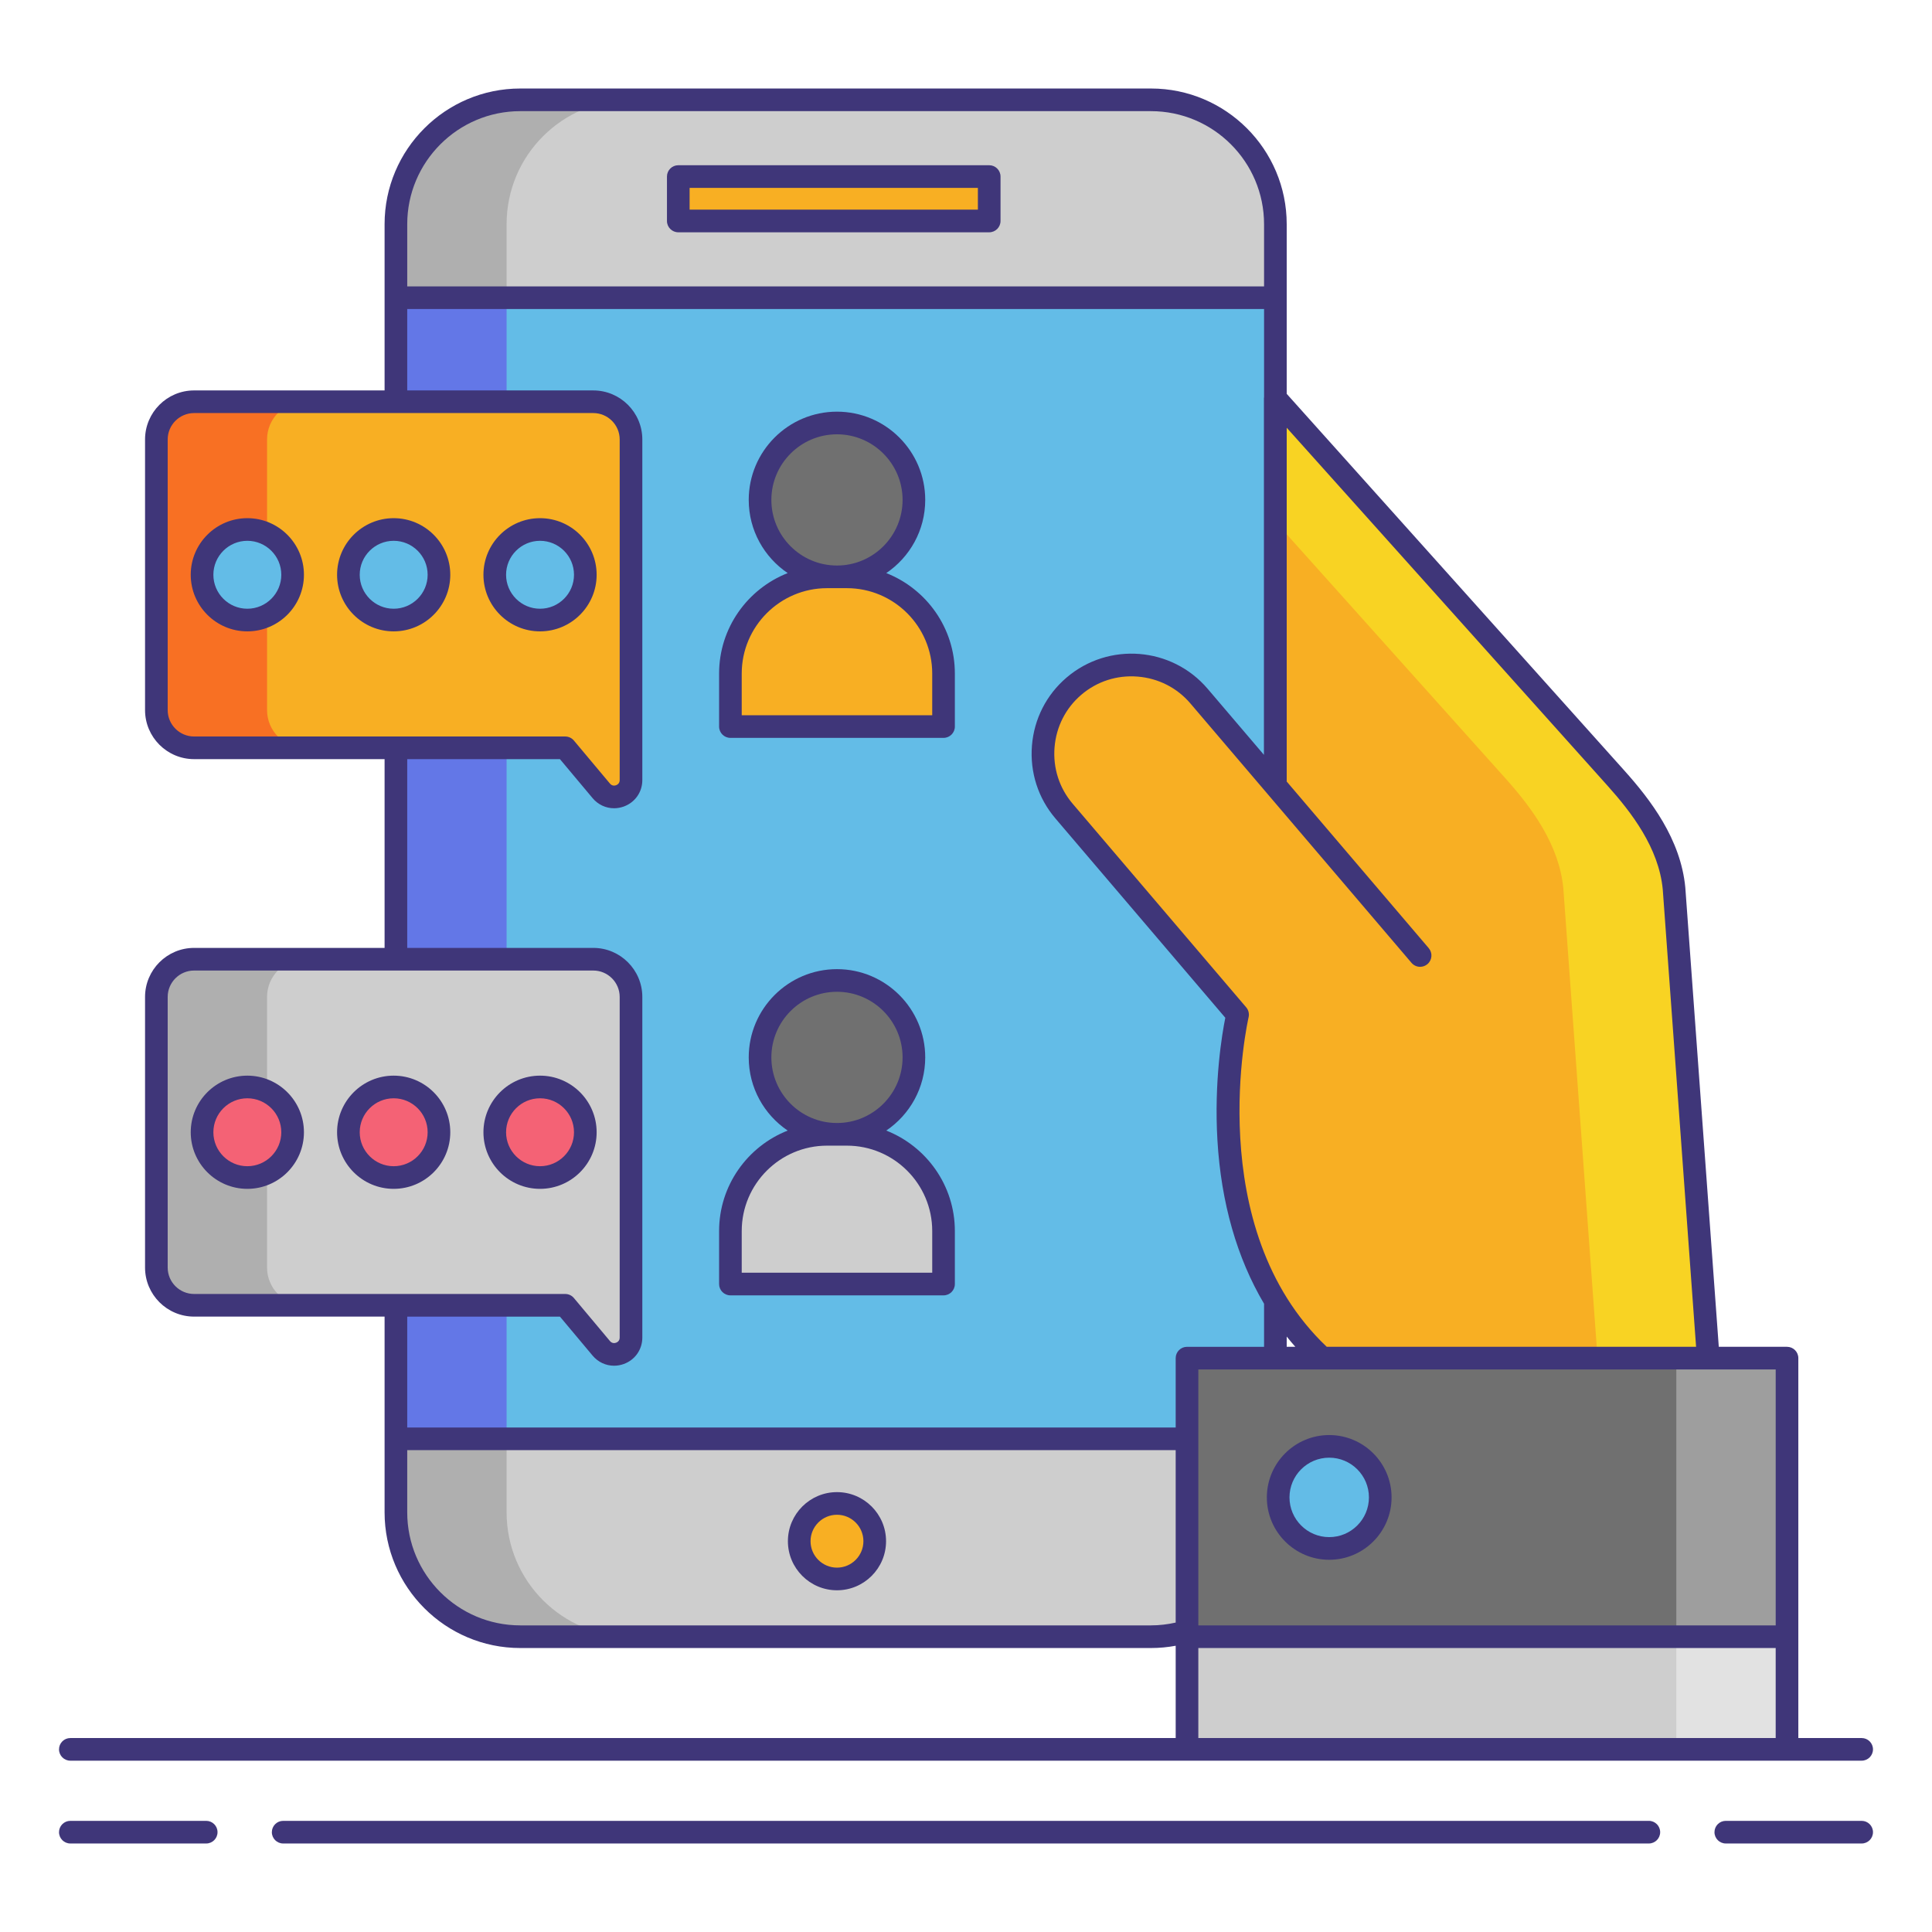 <svg xmlns="http://www.w3.org/2000/svg" id="Layer_1" viewBox="0 0 256 256"><g><path d="m152.511 216.871h-83.567c-9.104 0-16.484-7.38-16.484-16.484v-170.675c0-9.104 7.38-16.484 16.484-16.484h83.567c9.104 0 16.484 7.38 16.484 16.484v170.675c.001 9.104-7.38 16.484-16.484 16.484z" fill="#63bce7"></path><g><path d="m67.127 200.387v-170.675c0-9.104 7.38-16.484 16.484-16.484h-14.667c-9.104 0-16.484 7.38-16.484 16.484v170.674c0 9.104 7.38 16.484 16.484 16.484h14.667c-9.104.001-16.484-7.379-16.484-16.483z" fill="#6377e7"></path></g><path d="m52.46 200.391c0 9.102 7.378 16.48 16.48 16.48h83.576c9.102 0 16.48-7.378 16.48-16.48v-9.738h-116.536z" fill="#cecece"></path><path d="m67.127 200.391v-9.738h-14.667v9.738c0 9.102 7.378 16.48 16.48 16.48h14.667c-9.102 0-16.48-7.379-16.48-16.48z" fill="#afafaf"></path><path d="m168.996 29.708c0-9.102-7.378-16.48-16.48-16.48h-83.576c-9.102 0-16.48 7.378-16.48 16.48v9.738h116.536z" fill="#cecece"></path><path d="m83.607 13.228h-14.667c-9.102 0-16.48 7.378-16.48 16.48v9.738h14.667v-9.738c0-9.102 7.378-16.48 16.48-16.48z" fill="#afafaf"></path><g fill="#f8af23"><path d="m89.876 23.394h41.2v5.886h-41.2z"></path><circle cx="110.904" cy="204.217" r="5.003"></circle><path d="m168.978 52.738v51.352l-10.108-11.858c-4.191-4.917-11.643-5.511-16.56-1.32-4.917 4.191-5.511 11.643-1.32 16.56l22.994 26.976s-6.863 28.962 11.227 45.51h51.142l-4.534-62.216c-.544-5.746-4.087-10.606-7.69-14.626z"></path></g><g><path d="m221.819 117.742c-.544-5.746-4.087-10.606-7.69-14.626l-45.152-50.377v16.364l30.485 34.013c3.603 4.02 7.146 8.88 7.69 14.626l4.534 62.216h14.667z" fill="#f8d323"></path></g><path d="m157.286 179.958h79.502v36.913h-79.502z" fill="#707070"></path><g><path d="m222.121 179.958h14.667v36.913h-14.667z" fill="#9e9e9e"></path></g><path d="m157.286 216.871h79.502v14.928h-79.502z" fill="#cecece"></path><g><path d="m222.121 216.871h14.667v14.928h-14.667z" fill="#e2e2e2"></path></g><circle cx="176.127" cy="198.415" fill="#63bce7" r="6.763"></circle><g><g><circle cx="110.904" cy="66.242" fill="#707070" r="10.194"></circle><path d="m125.024 96.273h-28.241v-7.025c0-7.076 5.736-12.812 12.812-12.812h2.616c7.076 0 12.812 5.736 12.812 12.812v7.025z" fill="#f8af23"></path></g><g><circle cx="110.904" cy="140.11" fill="#707070" r="10.194"></circle><path d="m125.024 170.142h-28.241v-7.025c0-7.076 5.736-12.812 12.812-12.812h2.616c7.076 0 12.812 5.736 12.812 12.812v7.025z" fill="#cecece"></path></g></g><g><g><path d="m20.72 58.232v35.856c0 2.761 2.239 5 5 5h49.174l4.779 5.705c1.337 1.596 3.937.651 3.937-1.431v-4.274-6.094-34.762c0-2.761-2.239-5-5-5h-52.89c-2.761 0-5 2.239-5 5z" fill="#f8af23"></path><g><path d="m35.387 94.088v-35.856c0-2.761 2.239-5 5-5h-14.667c-2.761 0-5 2.239-5 5v35.856c0 2.761 2.239 5 5 5h14.667c-2.762 0-5-2.238-5-5z" fill="#f87023"></path></g><g fill="#63bce7"><circle cx="32.773" cy="76.16" r="6"></circle><circle cx="52.165" cy="76.16" r="6"></circle><circle cx="71.558" cy="76.16" r="6"></circle></g></g><g><path d="m20.72 132.101v35.856c0 2.761 2.239 5 5 5h49.174l4.779 5.705c1.337 1.596 3.937.651 3.937-1.431v-4.274-6.094-34.762c0-2.761-2.239-5-5-5h-52.89c-2.761 0-5 2.238-5 5z" fill="#cecece"></path><g><path d="m35.387 167.957v-35.856c0-2.761 2.239-5 5-5h-14.667c-2.761 0-5 2.239-5 5v35.856c0 2.761 2.239 5 5 5h14.667c-2.762 0-5-2.239-5-5z" fill="#afafaf"></path></g><g><circle cx="32.773" cy="150.029" fill="#f46275" r="6"></circle><circle cx="52.165" cy="150.029" fill="#f46275" r="6"></circle><g><circle cx="71.558" cy="150.029" fill="#f46275" r="6"></circle><g fill="#3f3679"><path d="m131.075 21.894h-41.199c-.828 0-1.5.671-1.5 1.5v5.886c0 .829.672 1.5 1.5 1.5h41.199c.828 0 1.5-.671 1.5-1.5v-5.886c0-.829-.672-1.5-1.5-1.5zm-1.5 5.886h-38.199v-2.886h38.199z"></path><path d="m110.903 197.714c-3.585 0-6.502 2.917-6.502 6.503s2.917 6.503 6.502 6.503c3.586 0 6.503-2.917 6.503-6.503s-2.917-6.503-6.503-6.503zm0 10.006c-1.931 0-3.502-1.571-3.502-3.503s1.571-3.503 3.502-3.503c1.932 0 3.503 1.571 3.503 3.503s-1.571 3.503-3.503 3.503z"></path><path d="m27.323 241.272h-18.003c-.828 0-1.5.671-1.5 1.5s.672 1.5 1.5 1.5h18.003c.828 0 1.5-.671 1.5-1.5s-.672-1.5-1.5-1.5z"></path><path d="m246.68 241.272h-18.003c-.828 0-1.5.671-1.5 1.5s.672 1.5 1.5 1.5h18.003c.828 0 1.5-.671 1.5-1.5s-.672-1.5-1.5-1.5z"></path><path d="m218.479 241.272h-180.958c-.828 0-1.5.671-1.5 1.5s.672 1.5 1.5 1.5h180.959c.828 0 1.5-.671 1.5-1.5s-.672-1.5-1.501-1.5z"></path><path d="m9.32 233.299h147.965 79.503 9.892c.828 0 1.5-.671 1.5-1.5s-.672-1.5-1.5-1.5h-8.392v-13.428-36.913c0-.829-.672-1.5-1.5-1.5h-9.04l-4.436-60.857c-.608-6.428-4.631-11.653-8.066-15.486l-44.751-49.931v-12.738-9.734-.004c0-9.914-8.065-17.98-17.979-17.98h-.005-83.572c-9.914 0-17.979 8.066-17.979 17.98v9.739 12.286h-25.24c-3.584 0-6.5 2.916-6.5 6.5v35.856c0 3.584 2.916 6.5 6.5 6.5h25.24v25.012h-25.24c-3.584 0-6.5 2.916-6.5 6.5v35.856c0 3.584 2.916 6.5 6.5 6.5h25.24v15.626.569 9.739c0 9.914 8.065 17.98 17.979 17.98h83.576c1.099 0 2.195-.102 3.27-.3v12.228h-146.465c-.828 0-1.5.671-1.5 1.5s.672 1.5 1.5 1.5zm225.968-17.928h-76.503v-33.913h16.426 51.143 8.935v33.913zm-63.65-36.913h-1.143v-1.358c.371.462.751.916 1.143 1.358zm41.374-74.341c3.129 3.49 6.788 8.209 7.312 13.734l4.417 60.607h-48.939c-16.685-15.814-10.424-43.386-10.357-43.665.109-.465-.009-.955-.318-1.318l-22.993-26.976c-1.768-2.073-2.62-4.723-2.402-7.46.218-2.738 1.479-5.218 3.553-6.985 2.072-1.767 4.72-2.624 7.461-2.402 2.737.218 5.218 1.48 6.985 3.553l10.107 11.858 19.193 22.517c.297.348.718.527 1.143.527.344 0 .689-.118.972-.358.631-.538.706-1.484.169-2.115l-18.826-22.086c.002-.03.009-.059.009-.089v-46.78zm-159.052-74.409c0-8.26 6.72-14.98 14.979-14.98h83.571c8.263 0 14.984 6.722 14.984 14.984v8.234h-113.534zm-31.74 64.38v-35.856c0-1.93 1.57-3.5 3.5-3.5h52.892c1.93 0 3.5 1.57 3.5 3.5v45.13c0 .46-.336.632-.48.685s-.51.137-.808-.217l-4.779-5.705c-.284-.34-.706-.537-1.149-.537h-49.176c-1.93 0-3.5-1.57-3.5-3.5zm0 73.869v-35.856c0-1.93 1.57-3.5 3.5-3.5h52.892c1.93 0 3.5 1.57 3.5 3.5v45.13c0 .461-.336.633-.48.685s-.51.136-.808-.217l-4.779-5.705c-.284-.34-.706-.537-1.149-.537h-49.176c-1.93 0-3.5-1.57-3.5-3.5zm51.974 6.5 4.329 5.168c.729.87 1.764 1.34 2.841 1.34.43 0 .866-.075 1.291-.229 1.492-.542 2.456-1.918 2.456-3.505v-45.13c0-3.584-2.916-6.5-6.5-6.5h-24.651v-25.012h20.234l4.329 5.168c.729.87 1.764 1.34 2.841 1.34.43 0 .866-.075 1.291-.229 1.492-.542 2.456-1.917 2.456-3.504v-45.13c0-3.584-2.916-6.5-6.5-6.5h-24.651v-10.788h113.535v11.677c-.003.039-.018.075-.018.115v47.28l-7.466-8.759c-4.739-5.558-13.116-6.227-18.675-1.488-2.684 2.287-4.316 5.494-4.598 9.03s.822 6.961 3.109 9.645l22.513 26.413c-.426 2.121-1.502 8.435-1.045 16.228.486 8.294 2.598 15.617 6.179 21.667v5.706h-10.21c-.828 0-1.5.671-1.5 1.5v9.194h-101.824v-14.695h20.234zm-5.255 40.914c-8.26 0-14.979-6.72-14.979-14.98v-8.239h101.825v22.848c-1.068.238-2.165.371-3.27.371zm89.846 3h76.503v11.928h-76.503z"></path><path d="m176.127 190.152c-4.556 0-8.263 3.707-8.263 8.263s3.707 8.263 8.263 8.263 8.263-3.707 8.263-8.263-3.707-8.263-8.263-8.263zm0 13.525c-2.902 0-5.263-2.361-5.263-5.263s2.36-5.263 5.263-5.263 5.263 2.361 5.263 5.263-2.361 5.263-5.263 5.263z"></path><path d="m96.783 97.773h28.241c.828 0 1.5-.671 1.5-1.5v-7.025c0-6.047-3.776-11.219-9.089-13.311 3.112-2.104 5.162-5.664 5.162-9.695 0-6.448-5.246-11.694-11.694-11.694-6.447 0-11.693 5.246-11.693 11.694 0 4.031 2.05 7.592 5.162 9.695-5.313 2.093-9.089 7.264-9.089 13.311v7.025c0 .829.672 1.5 1.5 1.5zm5.427-31.531c0-4.794 3.899-8.694 8.693-8.694s8.694 3.9 8.694 8.694-3.9 8.694-8.694 8.694-8.693-3.9-8.693-8.694zm-3.927 23.006c0-6.238 5.075-11.313 11.313-11.313h2.616c6.237 0 11.313 5.075 11.313 11.313v5.525h-25.242z"></path><path d="m96.783 171.642h28.241c.828 0 1.5-.671 1.5-1.5v-7.025c0-6.047-3.776-11.219-9.089-13.311 3.112-2.104 5.162-5.665 5.162-9.695 0-6.448-5.246-11.694-11.694-11.694-6.447 0-11.693 5.246-11.693 11.694 0 4.031 2.05 7.592 5.162 9.696-5.313 2.093-9.089 7.264-9.089 13.311v7.025c0 .827.672 1.499 1.5 1.499zm5.427-31.532c0-4.794 3.899-8.694 8.693-8.694s8.694 3.9 8.694 8.694-3.9 8.694-8.694 8.694-8.693-3.9-8.693-8.694zm-3.927 23.007c0-6.238 5.075-11.313 11.313-11.313h2.616c6.237 0 11.313 5.075 11.313 11.313v5.525h-25.242z"></path><path d="m32.773 68.66c-4.136 0-7.5 3.364-7.5 7.5s3.364 7.5 7.5 7.5 7.5-3.364 7.5-7.5-3.364-7.5-7.5-7.5zm0 12c-2.481 0-4.5-2.019-4.5-4.5s2.019-4.5 4.5-4.5 4.5 2.019 4.5 4.5-2.018 4.5-4.5 4.5z"></path><path d="m52.165 68.66c-4.136 0-7.5 3.364-7.5 7.5s3.364 7.5 7.5 7.5 7.5-3.364 7.5-7.5-3.364-7.5-7.5-7.5zm0 12c-2.481 0-4.5-2.019-4.5-4.5s2.019-4.5 4.5-4.5 4.5 2.019 4.5 4.5-2.019 4.5-4.5 4.5z"></path><path d="m79.058 76.16c0-4.136-3.364-7.5-7.5-7.5s-7.5 3.364-7.5 7.5 3.364 7.5 7.5 7.5 7.5-3.364 7.5-7.5zm-7.5 4.5c-2.481 0-4.5-2.019-4.5-4.5s2.019-4.5 4.5-4.5 4.5 2.019 4.5 4.5-2.019 4.5-4.5 4.5z"></path><path d="m32.773 142.529c-4.136 0-7.5 3.364-7.5 7.5s3.364 7.5 7.5 7.5 7.5-3.364 7.5-7.5-3.364-7.5-7.5-7.5zm0 12c-2.481 0-4.5-2.019-4.5-4.5s2.019-4.5 4.5-4.5 4.5 2.019 4.5 4.5-2.018 4.5-4.5 4.5z"></path><path d="m52.165 142.529c-4.136 0-7.5 3.364-7.5 7.5s3.364 7.5 7.5 7.5 7.5-3.364 7.5-7.5-3.364-7.5-7.5-7.5zm0 12c-2.481 0-4.5-2.019-4.5-4.5s2.019-4.5 4.5-4.5 4.5 2.019 4.5 4.5-2.019 4.5-4.5 4.5z"></path><path d="m79.058 150.029c0-4.136-3.364-7.5-7.5-7.5s-7.5 3.364-7.5 7.5 3.364 7.5 7.5 7.5 7.5-3.364 7.5-7.5zm-7.5 4.5c-2.481 0-4.5-2.019-4.5-4.5s2.019-4.5 4.5-4.5 4.5 2.019 4.5 4.5-2.019 4.5-4.5 4.5z"></path></g></g></g></g></g></g></svg>